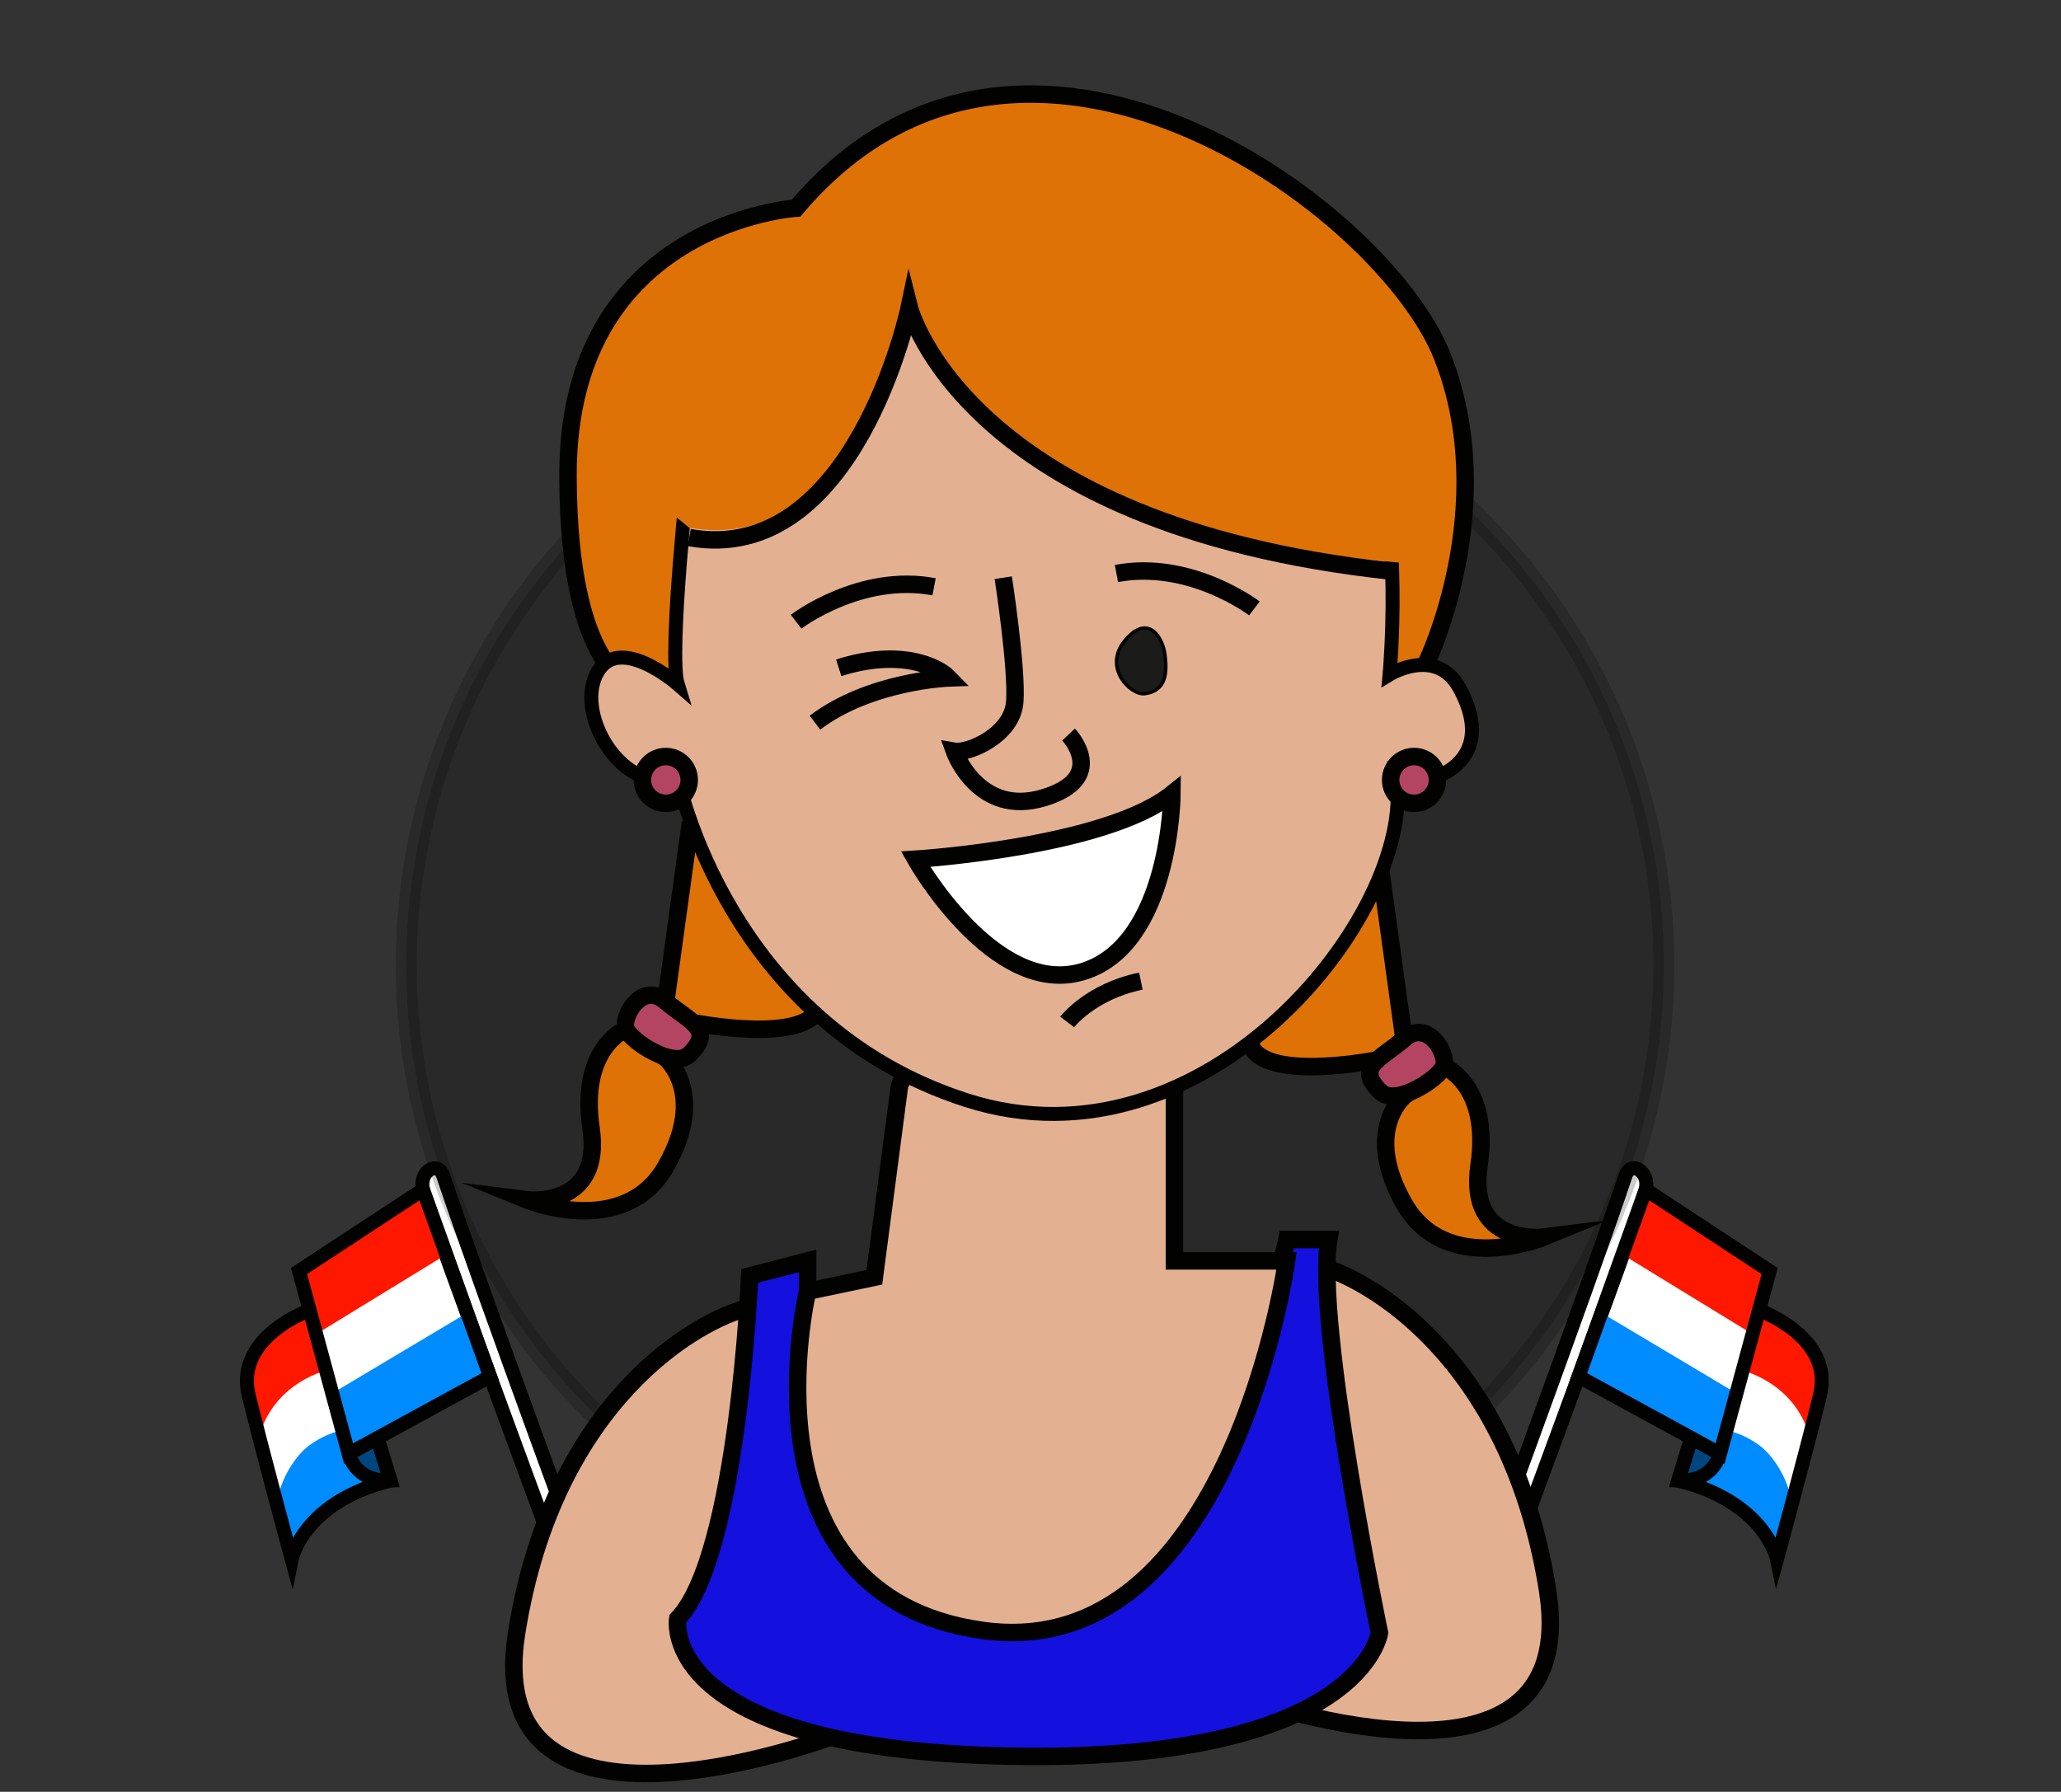 <?xml version="1.0" encoding="utf-8"?>
<!-- Generator: Adobe Illustrator 27.0.0, SVG Export Plug-In . SVG Version: 6.00 Build 0)  -->
<svg version="1.1" id="Calque_1" xmlns="http://www.w3.org/2000/svg" xmlns:xlink="http://www.w3.org/1999/xlink" x="0px" y="0px"
	 viewBox="0 0 590 513" style="enable-background:new 0 0 590 513;" xml:space="preserve">
<rect x="0" y="0" width="590" height="513" fill="#333333" stroke="none"/>
<style type="text/css">
	.st0{fill:#FFFFFF;stroke:#020201;stroke-miterlimit:10;}
	.st1{fill:#FF1800;}
	.st2{fill:#008CFF;}
	.st3{fill:#004782;stroke:#020201;stroke-width:4;stroke-miterlimit:10;}
	.st4{fill:none;stroke:#020201;stroke-width:4;stroke-miterlimit:10;}
	.st5{fill:#FFFFFF;stroke:#1B1B1A;stroke-miterlimit:10;}
	.st6{fill:#FFFFFF;stroke:#020201;stroke-width:4;stroke-miterlimit:10;}
	.st7{opacity:0.2;stroke:#000000;stroke-width:6;enable-background:new    ;}
	.st8{fill:#DF7207;stroke:#020201;stroke-width:5;stroke-miterlimit:10;}
	.st9{fill:#B34563;stroke:#020201;stroke-width:5;stroke-miterlimit:10;}
	.st10{fill:#E3B191;stroke:#020201;stroke-width:5;stroke-miterlimit:10;}
	.st11{fill:#1410DE;stroke:#020201;stroke-width:5;stroke-miterlimit:10;}
	.st12{fill:#E3B191;stroke:#020201;stroke-width:4;stroke-miterlimit:10;}
	.st13{fill:none;stroke:#020201;stroke-width:5;stroke-miterlimit:10;}
	.st14{fill:#1B1B1A;stroke:#020201;stroke-miterlimit:10;}
	.st15{fill:#FFFFFF;stroke:#020201;stroke-width:5;stroke-miterlimit:10;}
	.st16{fill:#E3B191;}
	.st17{fill:#DF7207;}
</style>
<g>
	<path class="st0" d="M88.7,375.1c0,0-21.6,7.6-17.5,24.4s12.3,46.9,12.3,46.9s3.3-16.4,28.3-22.5l-16.2-53.1L88.7,375.1z"/>
	<path class="st1" d="M74.2,411.6c0,0,2.2-13.9,19.2-19.3l-4.7-17.2c0,0-7.2,2.8-12.2,7.6c-4.5,4.3-7,10.2-5.7,15.3
		C72.3,404.2,74.2,411.6,74.2,411.6L74.2,411.6z"/>
	<path class="st2" d="M83.9,448.5c0,0,0.3-18.1,27.8-24.6l-9.8-14.8c0,0-6.1-0.5-13.2,4.6c-5.2,3.7-10.2,13.3-9,18.4
		C81.3,438.4,83.9,448.5,83.9,448.5L83.9,448.5z"/>
	<path class="st3" d="M99.9,416.2c0,0,1.5,8.1,11.8,7.7l-3.7-12.1L99.9,416.2z"/>
	<path class="st4" d="M88.7,375.1c0,0-21.6,7.6-17.5,24.4s12.3,46.9,12.3,46.9s3.3-16.4,28.3-22.5l-16.2-53.1L88.7,375.1L88.7,375.1
		z"/>
	<path class="st5" d="M140.3,394.1l-40.5,22.1l-14.2-52.3l35.5-23.3L140.3,394.1z"/>
	<path class="st6" d="M172.7,463.7c0,0-35.6-96.4-45.8-127c-1.6-4.7-7.1-1.2-5.8,3.9c1.3,5.5,46.3,127.1,46.3,127.1L172.7,463.7
		L172.7,463.7z"/>
	<path class="st1" d="M121.1,340.6l6.6,18.6l-37.4,22.9l-4.6-18.2L121.1,340.6z"/>
	<path class="st2" d="M133.7,375.9l6.6,18l-40.4,22.4l-4.6-17.5L133.7,375.9z"/>
	<path class="st4" d="M140.3,394.1l-40.5,22.1l-14.2-52.3l35.5-23.3L140.3,394.1z"/>
</g>
<g>
	<path class="st0" d="M503.5,375.1c0,0,21.6,7.6,17.5,24.4s-12.3,46.9-12.3,46.9s-3.3-16.4-28.3-22.5l16.2-53.1L503.5,375.1z"/>
	<path class="st1" d="M518,411.6c0,0-2.2-13.9-19.2-19.3l4.7-17.2c0,0,7.2,2.8,12.2,7.6c4.5,4.3,7,10.2,5.7,15.3
		C519.9,404.2,518,411.6,518,411.6L518,411.6z"/>
	<path class="st2" d="M508.3,448.5c0,0-0.3-18.1-27.8-24.6l9.8-14.8c0,0,6.1-0.5,13.2,4.6c5.2,3.7,10.2,13.3,9,18.4
		C510.9,438.4,508.3,448.5,508.3,448.5L508.3,448.5z"/>
	<path class="st3" d="M492.3,416.2c0,0-1.5,8.1-11.8,7.7l3.7-12.1L492.3,416.2z"/>
	<path class="st4" d="M503.5,375.1c0,0,21.6,7.6,17.5,24.4s-12.3,46.9-12.3,46.9s-3.3-16.4-28.3-22.5l16.2-53.1L503.5,375.1
		L503.5,375.1z"/>
	<path class="st5" d="M451.9,394.1l40.5,22.1l14.2-52.3l-35.5-23.3L451.9,394.1z"/>
	<path class="st6" d="M419.5,463.7c0,0,35.6-96.4,45.8-127c1.6-4.7,7.1-1.2,5.8,3.9c-1.3,5.5-46.3,127.1-46.3,127.1L419.5,463.7
		L419.5,463.7z"/>
	<path class="st1" d="M471.1,340.6l-6.6,18.6l37.4,22.9l4.6-18.2L471.1,340.6z"/>
	<path class="st2" d="M458.5,375.9l-6.6,18l40.4,22.4l4.6-17.5L458.5,375.9z"/>
	<path class="st4" d="M451.9,394.1l40.5,22.1l14.2-52.3l-35.5-23.3L451.9,394.1z"/>
</g>
<g>
	<circle class="st7" cx="296.3" cy="276.3" r="180"/>
	<path class="st8" d="M395.2,248.8l6.7,48.6l-6.7,5.9c0,0-29.2,6-36.2-2.4s9.6-46.3,9.6-46.3L395.2,248.8z"/>
	<path class="st8" d="M413.3,305.3c0,0,13.5,5.2,10.1,28.4C420,357,442,354.2,442,354.2s-28,11.5-40-9.5s0-30.9,0-30.9L413.3,305.3
		L413.3,305.3z"/>
	<path class="st9" d="M395.2,312.6c4.4,4.3,16.7-3.8,18.1-7.3c1.3-3.5-4.6-13.8-11.3-7.9C395.2,303.3,387.8,305.4,395.2,312.6
		L395.2,312.6z"/>
	<path class="st8" d="M197.3,238.1l-6.7,48.6l6.7,5.9c0,0,29.2,6,36.2-2.4s-9.6-46.3-9.6-46.3L197.3,238.1z"/>
	<path class="st8" d="M179.3,294.6c0,0-13.5,5.2-10.1,28.4c3.4,23.3-18.6,20.5-18.6,20.5s28,11.5,40-9.5s0-31,0-31L179.3,294.6
		L179.3,294.6z"/>
	<path class="st8" d="M227.9,59.6c0,0-65.4,4-65.3,76.5c0.1,60.6,21.3,61.3,21.3,61.3s71.2,107.2,159.9,69.9
		c35.9-15.1,64.8-78.1,64.8-78.1s21.1-44.1,4.4-86.9C396.4,59.5,292.5-17,227.9,59.6z"/>
	<path class="st10" d="M214,374.5c-13.5,3.2-55.4,25.7-66.1,93c-10.7,67.3,89.6,29.9,89.6,29.9L214,374.5z"/>
	<path class="st10" d="M376.9,362.2c13.5,3.2,55.4,25.7,66.1,93s-89.6,29.9-89.6,29.9L376.9,362.2z"/>
	<path class="st11" d="M231.2,369.7V361l-16.6,4.3c0,0-3.3,80.2-20.6,98.2c0,0-6.2,37.3,94.8,39.3s106.1-35.3,106.1-35.3
		s-18.5-88.8-14.5-112.6h-12c0,0-18.8,91.3-79.7,67.4C227.9,398.2,231.2,369.6,231.2,369.7L231.2,369.7z"/>
	<path class="st10" d="M257.4,311.6l-7.1,54.1l-19.1,4c0,0-20.9,87.2,50.1,97.1s87-105.8,87-105.8h-32.1v-55
		C336.3,306,259.7,293.8,257.4,311.6z"/>
	<path class="st12" d="M197.3,132.7c0,0-6,54.5-3.3,63.2c0,0-17.3-15.1-23.3-2.8c-6,12.2,8,34.9,23.3,29.5c0,0,14.1,70.4,82.7,92.4
		s128.4-53.8,123.1-92.1c4,3.5,31.2-1.7,18-25.9c-6.6-12.1-20-3.9-20-3.9s4-43.7-5.3-66.3s-63.9-45.7-89.2-44.5
		C277.8,83.5,200.8,92.5,197.3,132.7z"/>
	<path class="st13" d="M227.9,178c0,0,18.3-14,39.5-10"/>
	<path class="st14" d="M327.7,198.6c-4.1,0.5-12.2-7.6-5.5-15.4c6.7-7.8,10.8-0.3,11.3,4.4C334.1,192.3,334,197.8,327.7,198.6z"/>
	<path class="st13" d="M359.1,174.2c0,0-18.3-14-39.5-10"/>
	<path class="st15" d="M262.1,246c0,0,54.3-3.4,73.4-18.7c0,0-0.3,43.3-25.6,50.9C284.5,285.8,262.1,246,262.1,246L262.1,246z"/>
	<path class="st16" d="M287.2,165.4c0,0,4,25.9,3.3,35.5s-13.3,14.9-17.3,14.2c0,0,6.8,19,25.6,13.3c18.8-5.7,7.1-18.1,7.1-18.1"/>
	<path class="st13" d="M287.2,165.4c0,0,4,25.9,3.3,35.5s-13.3,14.9-17.3,14.2c0,0,6.8,19,25.6,13.3c18.8-5.7,7.1-18.1,7.1-18.1"/>
	<path class="st16" d="M305.5,292.6c0,0,6.6-8.7,21.1-11.7L305.5,292.6z"/>
	<path class="st13" d="M305.5,292.6c0,0,6.6-8.7,21.1-11.7"/>
	<path class="st9" d="M190.6,230c3.7,0,6.7-3,6.7-6.7s-3-6.7-6.7-6.7s-6.7,3-6.7,6.7C183.9,227,186.9,230,190.6,230z"/>
	<path class="st9" d="M404.8,230c3.7,0,6.7-3,6.7-6.7s-3-6.7-6.7-6.7s-6.7,3-6.7,6.7C398.1,227,401.1,230,404.8,230z"/>
	<path class="st17" d="M404.8,161.4C277.5,152.4,260.3,88,260.3,88s-15.6,71.6-63,63.1l-19.7-16.3l25-46.8l45-23.8l72.8-2.3
		c0,0,42.6,20.4,43.6,20.4c1-0.1,29.3,22.6,30,23.9s13.7,23.6,13.7,23.6L404.8,161.4L404.8,161.4z"/>
	<path class="st16" d="M197.3,153.9c47.4,8.5,63-65.9,63-65.9s15.7,62.3,137.8,75.5"/>
	<path class="st13" d="M197.3,153.9c47.4,8.5,63-65.9,63-65.9s15.7,62.3,137.8,75.5"/>
	<path class="st9" d="M197.3,301.9c-4.4,4.3-16.7-3.8-18.1-7.3c-1.3-3.5,4.6-13.8,11.3-7.9C197.4,292.5,204.8,294.7,197.3,301.9
		L197.3,301.9z"/>
</g>
<path class="st13" d="M233.3,206.9c15.8-12,38.3-12.8,38.3-12.8c-3.2-3.3-13.9-8.5-31.5-2.9"/>
</svg>
